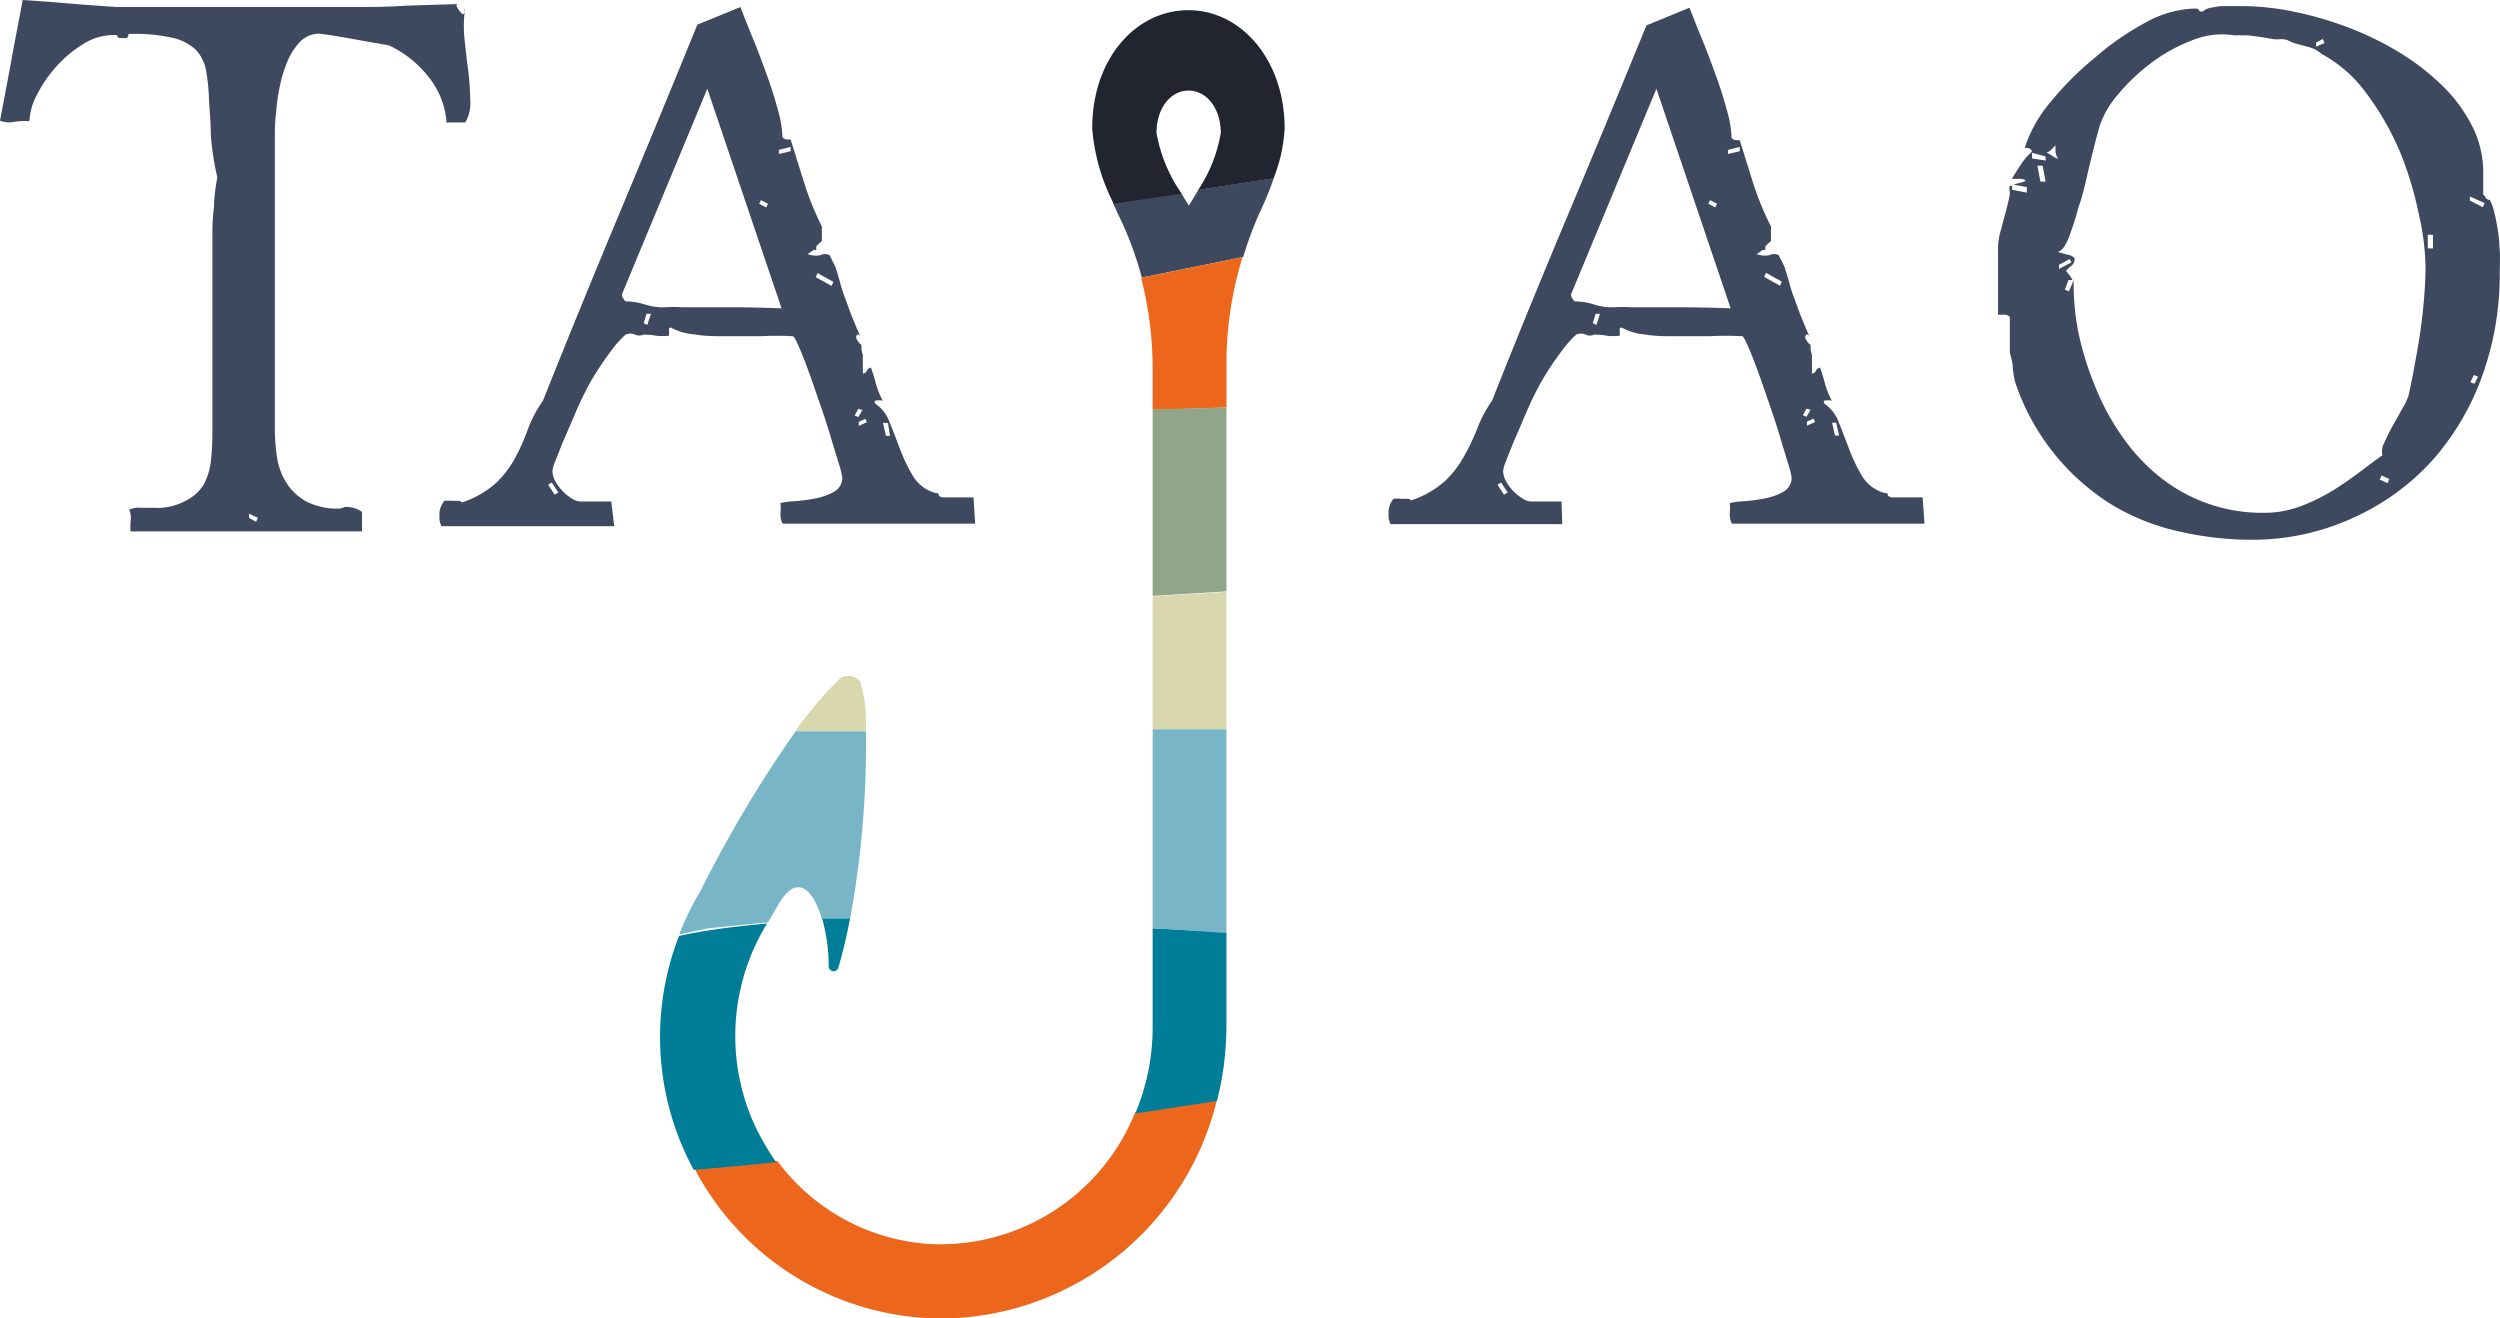 <svg xmlns="http://www.w3.org/2000/svg" viewBox="0 0 110.42 58.23"><defs><style>.cls-1{fill:#3e495f;}.cls-2{fill:none;}.cls-3{fill:#ec671c;}.cls-4{fill:#22242f;}.cls-5{fill:#007e97;}.cls-6{fill:#91a689;}.cls-7{fill:#d9d7ae;}.cls-8{fill:#78b6c7;}</style></defs><title>Recurso 1</title><g id="Capa_2" data-name="Capa 2"><g id="Capa_1-2" data-name="Capa 1"><g id="Capa_1-3" data-name="Capa 1"><path class="cls-1" d="M19.72,5.35a3.64,3.64,0,0,0-.83-2A4.79,4.79,0,0,0,17.17,2l-.82-.14-.94-.17-.82-.14-.47-.06a1.16,1.16,0,0,0-.83.32,2.76,2.76,0,0,0-.56.82,5.57,5.57,0,0,0-.35,1.09A8.37,8.37,0,0,0,12.2,4.9a9,9,0,0,0-.06,1c0,.29,0,.47,0,.56V19a8.48,8.48,0,0,0,.1,1.22,2.86,2.86,0,0,0,.42,1.12,2.43,2.43,0,0,0,.87.81,3,3,0,0,0,1.5.31l.22-.07a1.22,1.22,0,0,1,.74.22v.86H5.77a2.25,2.25,0,0,1,0-.44,1.08,1.08,0,0,0-.06-.52,1,1,0,0,1,.53-.08l.56,0a2.67,2.67,0,0,0,1.38-.3A2,2,0,0,0,9,21.4a2.93,2.93,0,0,0,.31-1,10.69,10.69,0,0,0,.07-1.12v-7c0-.55,0-1.08,0-1.61s0-1,.07-1.5A7.21,7.21,0,0,1,9.6,7.84a12.17,12.17,0,0,1-.29-1.91c0-.58-.06-1.11-.08-1.57A8.75,8.75,0,0,0,9.1,3.11a1.82,1.82,0,0,0-.44-.9,2.19,2.19,0,0,0-1-.53A7.36,7.36,0,0,0,5.83,1.5c-.09,0-.14,0-.16,0a.41.41,0,0,0,0,.09l-.07.09s-.09,0-.19,0-.23,0-.22-.07-.06-.06-.22-.06a2.45,2.45,0,0,0-1.33.42,5.23,5.23,0,0,0-1.18,1,5.7,5.7,0,0,0-.85,1.26,2.64,2.64,0,0,0-.31,1.12A3.48,3.48,0,0,0,.51,5.4,1.15,1.15,0,0,1,0,5.33c.19-1,.36-1.89.52-2.77S.85.83,1,0L2.29.09,3.73.21l1.43.1c.46,0,.85,0,1.18,0h9.13c.8,0,1.63,0,2.48-.06L20.22.18c-.07,0-.07.1,0,.19a1.29,1.29,0,0,0,.2.25l.05,0s0,0,.05-.06a5.48,5.48,0,0,0,0,1.2c.05.45.1.91.16,1.36s.08.89.09,1.29a1.71,1.71,0,0,1-.22,1h-.85ZM11,22.69l0,.18.31.18.08-.18ZM20.53.38a.19.19,0,0,1,0,.13A.25.25,0,0,1,20.53.38Z"/><path class="cls-1" d="M43.07,23.13h-8.5a.83.83,0,0,1-.1-.43,2.44,2.44,0,0,0,0-.48,3.17,3.17,0,0,1,.6-.08,8,8,0,0,0,.92-.12,2.76,2.76,0,0,0,.85-.3.7.7,0,0,0,.36-.65,4.4,4.4,0,0,0-.14-.56c-.1-.32-.22-.71-.36-1.18s-.31-1-.48-1.48-.34-1-.51-1.46-.31-.82-.44-1.11-.21-.43-.25-.43a13.28,13.28,0,0,0-1.43,0H32.06c-.48,0-.94,0-1.37-.08a2.51,2.51,0,0,1-1.05-.3c-.07,0-.1,0-.09.13a2,2,0,0,1,0,.23,2.83,2.83,0,0,1-.56,0,3,3,0,0,0-.58-.05.41.41,0,0,1-.36,0,.51.51,0,0,0-.42,0,4.71,4.71,0,0,0-.62.69c-.2.27-.4.55-.58.83s-.35.56-.49.83-.26.51-.35.71-.23.52-.36.83-.27.62-.39.91-.22.55-.31.78a1.57,1.57,0,0,0-.13.44,1,1,0,0,0,.13.46,2,2,0,0,0,.33.44,1.94,1.94,0,0,0,.4.32.77.77,0,0,0,.34.13H27l.13,1.09H19.5a.85.85,0,0,1-.09-.46.93.93,0,0,1,.22-.66,1.87,1.87,0,0,1,.34,0l.26,0a.25.25,0,0,1,.18.07,4.2,4.2,0,0,0,1.51-.87,4.44,4.44,0,0,0,.83-1.09A9.31,9.31,0,0,0,23.3,19a5.59,5.59,0,0,1,.68-1.3q1.64-4.11,3.37-8.25T30.8,1.09L32.7.31c.16.4.34.87.56,1.4s.42,1.08.62,1.63.36,1.07.49,1.56a4.8,4.8,0,0,1,.19,1.16.28.28,0,0,0,.18.1h.18l.6,1.92A12.79,12.79,0,0,0,36.3,10v.65c-.17.14-.26.23-.25.27a.49.49,0,0,1,0,.12s-.07,0-.12,0a1.49,1.49,0,0,1-.27.18,1.05,1.05,0,0,0,.58.05.44.44,0,0,1,.4,0l.26.52c.09.29.17.55.23.78s.14.45.22.66.16.45.26.7.22.55.38.9c-.07-.07-.12-.08-.16,0s0,.15.1.29.13.06.12.17a.91.91,0,0,0,.06.38v.83a.21.21,0,0,0,.18-.13.21.21,0,0,1,.18-.13c.07.19.14.42.21.68a3.62,3.62,0,0,0,.31.78.75.75,0,0,0-.34,0,.12.12,0,0,0,0,.12,1.7,1.7,0,0,1,.65.85c.16.39.31.79.47,1.21a7.05,7.05,0,0,0,.57,1.17,1.67,1.67,0,0,0,1,.73c.07,0,.11,0,.12.07s.09.12.25.12h1.29Zm-18.7-1.82-.16.1.29.44.16-.1ZM31.24,3.92,27.47,13a.29.29,0,0,0,.08.21.25.25,0,0,0,.08.1,3,3,0,0,1,.83.13,2.73,2.73,0,0,0,.68.13l.27,0a6.23,6.23,0,0,1,.69,0h1.55c.69,0,1.64,0,2.87.05Zm-2.68,9.93-.13.42.16.08.16-.49h-.19ZM33.92,9l-.31-.16L33.53,9l.31.16Zm1-2.32V6.49l-.52.13V6.8Zm1.19,5.38-.08.18.7.39.08-.18Zm1.8,6-.16.29.16.07.18-.31Zm.31.44-.29.13v.18l.36-.16Zm1,.18H39l.13.57h.18Z"/><path class="cls-1" d="M85,23.13h-8.5a.83.83,0,0,1-.1-.43,2.44,2.44,0,0,0,0-.48,3.17,3.17,0,0,1,.6-.08,8,8,0,0,0,.92-.12,2.76,2.76,0,0,0,.85-.3.7.7,0,0,0,.36-.65,4.4,4.4,0,0,0-.14-.56c-.1-.32-.22-.71-.36-1.18s-.31-1-.48-1.48-.34-1-.51-1.46-.31-.82-.44-1.11-.21-.43-.25-.43a13.28,13.28,0,0,0-1.43,0H74c-.48,0-.94,0-1.37-.08a2.51,2.51,0,0,1-1-.3c-.07,0-.1,0-.09.13a2,2,0,0,1,0,.23,2.83,2.83,0,0,1-.56,0,3,3,0,0,0-.58-.05.41.41,0,0,1-.36,0,.51.51,0,0,0-.42,0,4.71,4.71,0,0,0-.62.69c-.2.27-.4.55-.58.83s-.35.56-.49.83-.26.51-.35.71-.23.52-.36.83-.27.62-.39.91-.22.55-.31.78a1.57,1.57,0,0,0-.13.44,1,1,0,0,0,.13.46,2,2,0,0,0,.33.44,1.94,1.94,0,0,0,.4.32.77.77,0,0,0,.34.13h1.38L69,23.15H61.42a.85.85,0,0,1-.09-.46.93.93,0,0,1,.22-.66,1.87,1.87,0,0,1,.34,0l.26,0a.25.25,0,0,1,.18.07,4.2,4.2,0,0,0,1.51-.87,4.44,4.44,0,0,0,.83-1.09A9.31,9.31,0,0,0,65.22,19a5.59,5.59,0,0,1,.68-1.3q1.63-4.11,3.37-8.25t3.45-8.33l1.9-.78c.16.4.34.87.56,1.4s.42,1.08.62,1.63.36,1.07.49,1.56a4.8,4.8,0,0,1,.19,1.16.28.28,0,0,0,.18.1h.18l.6,1.92A12.79,12.79,0,0,0,78.22,10v.65c-.17.14-.26.23-.25.27a.49.49,0,0,1,0,.12s-.07,0-.12,0a1.49,1.49,0,0,1-.27.18,1.05,1.05,0,0,0,.58.05.44.44,0,0,1,.4,0l.26.52c.09.29.17.55.23.78s.14.45.22.66.16.45.26.7.22.55.38.9c-.07-.07-.12-.08-.16,0s0,.15.1.29.13.06.12.17a.91.91,0,0,0,.06.38v.83a.21.21,0,0,0,.18-.13.21.21,0,0,1,.18-.13c.07.19.14.42.21.68a3.62,3.62,0,0,0,.31.78.75.75,0,0,0-.34,0,.12.12,0,0,0,0,.12,1.7,1.7,0,0,1,.65.85c.16.39.31.79.47,1.21a7.05,7.05,0,0,0,.57,1.17,1.67,1.67,0,0,0,1,.73c.07,0,.11,0,.12.07s.09.12.25.12h1.29ZM66.3,21.31l-.16.1.29.44.16-.1ZM73.16,3.92,69.39,13a.29.29,0,0,0,.08.21.25.25,0,0,0,.08.1,3,3,0,0,1,.83.13,2.73,2.73,0,0,0,.68.13l.27,0a6.23,6.23,0,0,1,.69,0h1.55c.69,0,1.64,0,2.87.05Zm-2.68,9.93-.13.42.16.08.16-.49h-.19ZM75.84,9l-.31-.16L75.45,9l.31.16Zm1-2.32V6.49l-.52.13V6.8ZM78,12.05l-.08.18.7.39.08-.18Zm1.79,6-.16.29.16.07.18-.31Zm.31.44-.29.13v.18l.36-.16Zm1,.18h-.18l.13.57h.18Z"/><path class="cls-1" d="M89.51,8.26l-.57-.1a1.38,1.38,0,0,1,.27-.08.88.88,0,0,0,.27-.1.43.43,0,0,0-.3-.08h-.32c.1-.17.23-.38.39-.62a2.59,2.59,0,0,1,.49-.57c0-.12-.1-.18-.31-.18a5.88,5.88,0,0,1,1.12-2,13.63,13.63,0,0,1,2-2A11.84,11.84,0,0,1,94.76,1,4.72,4.72,0,0,1,96.87.38c.16,0,.24,0,.25.06s.06.07.17.07A.69.69,0,0,1,97.6.35l.46-.08.49,0H99a11.44,11.44,0,0,1,2.34.25,15.48,15.48,0,0,1,2.42.71A13.73,13.73,0,0,1,106,2.33a10.57,10.57,0,0,1,1.9,1.48,6.66,6.66,0,0,1,1.3,1.78,4.49,4.49,0,0,1,.48,2v1a.69.69,0,0,1,.13.17s.07.07.16.07a2.14,2.14,0,0,1,.19.52c.06.23.11.49.16.78s.07.61.09.94,0,.65,0,1a13.26,13.26,0,0,1-.75,4.46,11.51,11.51,0,0,1-2.17,3.74A10.52,10.52,0,0,1,104,22.84a10.65,10.65,0,0,1-4.59,1,14.29,14.29,0,0,1-3.09-.35,10,10,0,0,1-3-1.17A10.15,10.15,0,0,1,89,16.86a4.09,4.09,0,0,1-.1-.6c0-.26-.08-.49-.13-.68V14a.33.33,0,0,0-.25-.1h-.27V10.93a2.66,2.66,0,0,1,.1-.68l.21-.78c.07-.26.13-.5.18-.73a1.08,1.08,0,0,0,0-.49.17.17,0,0,1,.13-.05v.18l.65.13V8.26Zm-.57-.11a.11.11,0,0,0-.08,0v0Zm1.41-1.06V6.91l-.6-.16V7Zm0,.93-.13-.7h-.23l.13.7Zm.57-1a.52.52,0,0,1-.13-.3,2.13,2.13,0,0,1,0-.3l-.2.2a.43.43,0,0,1-.2.12,1.54,1.54,0,0,1,.29.17A.56.56,0,0,0,90.87,7Zm.67,5.36a.2.2,0,0,1,0,.08.2.2,0,0,0,0,.08.11.11,0,0,0,0,.08,10.83,10.83,0,0,0,.22,2.12A13.67,13.67,0,0,0,92.51,17a10.83,10.83,0,0,0,1.12,2.13,8.67,8.67,0,0,0,1.61,1.81A7.24,7.24,0,0,0,100,22.65a4.54,4.54,0,0,0,1.64-.3,8.77,8.77,0,0,0,1.44-.71c.44-.28.84-.56,1.21-.84s.68-.52.94-.69a.73.73,0,0,1,.08-.55,7.78,7.78,0,0,1,.38-.77l.43-.77a2.76,2.76,0,0,0,.26-.55c.07-.31.15-.69.23-1.13s.17-.91.25-1.42.14-1,.19-1.56.08-1.07.08-1.59a11.16,11.16,0,0,0-.3-2.33A15.55,15.55,0,0,0,106,6.7a12.32,12.32,0,0,0-1.46-2.55,6,6,0,0,0-2-1.77,1.38,1.38,0,0,0-.56-.3l-.53-.14a1.62,1.62,0,0,1-.34-.13.74.74,0,0,0-.36-.08,1.77,1.77,0,0,1-.33,0l-.52-.09-.61-.08-.62,0a3.45,3.45,0,0,0-1.82.21,7.25,7.25,0,0,0-1.82,1,8.63,8.63,0,0,0-1.48,1.4,4.24,4.24,0,0,0-.81,1.38c-.17.61-.33,1.24-.48,1.88S92,8.62,91.8,9.16a12.45,12.45,0,0,1-.44,1.37c-.15.37-.31.56-.48.6l.52.14a.41.41,0,0,1,.23.14.38.38,0,0,1-.17.35c-.13.11-.2.19-.2.22a1.72,1.72,0,0,1,.28.39h-.18l-.16.42.18.08Zm-.18-.94-.47.26v.18l.55-.29Zm11.26-9.54-.08-.18-.29.16v.18ZM105.19,21l-.08.18.34.16.08-.18Zm2.27-10.63h-.23v.6h.23Zm1.63-1.69,0,.18.57.29.08-.18Zm.18,7.88-.16.32.18.07.16-.31Z"/><path class="cls-2" d="M53.92,5.87c0-1.1-.63-1.87-1.42-1.87s-1.42.78-1.42,1.87a6.94,6.94,0,0,0,1.05,2.65c.17.28.3.5.35.57s0,0,0,0,.22-.35.42-.7A6.68,6.68,0,0,0,53.92,5.87Z"/><path class="cls-1" d="M55.6,9.47a14.24,14.24,0,0,0,.66-1.6l-3.33.51c-.2.35-.37.62-.42.7s0,0,0,0-.18-.29-.35-.57c-1,.15-2,.31-3,.45.09.2.17.4.27.6a14.72,14.72,0,0,1,1,2.7l4.48-.91A16.59,16.59,0,0,1,55.6,9.47Z"/><path class="cls-3" d="M54.17,16.07a16,16,0,0,1,.71-4.71l-4.48.91a16,16,0,0,1,.51,4V18.1L54.17,18Z"/><path class="cls-3" d="M53.75,48.58l-3.61.55a9.29,9.29,0,0,1-9,5.82,9.08,9.08,0,0,1-6.81-3.68c-1.22.13-2.43.24-3.64.34.05.1.09.21.15.31A12.37,12.37,0,0,0,42,58.23,12.62,12.62,0,0,0,53.75,48.58Z"/><path class="cls-4" d="M51.08,5.87c0-1.1.63-1.87,1.42-1.87s1.42.78,1.42,1.87a6.46,6.46,0,0,1-1,2.52l3.33-.51a6.94,6.94,0,0,0,.49-2.21c0-3-1.9-5.22-4.25-5.22s-4.25,2.17-4.25,5.22A8.84,8.84,0,0,0,49.19,9l3-.45A6.74,6.74,0,0,1,51.08,5.87Z"/><path class="cls-5" d="M36.6,42.69a.22.22,0,0,0,.43.05,22.4,22.4,0,0,0,.52-2.21l-1.25,0A7.59,7.59,0,0,1,36.6,42.69Z"/><path class="cls-5" d="M54.17,45.34V41.17L50.91,41v4.37a9.75,9.75,0,0,1-.77,3.81l3.61-.55A13.53,13.53,0,0,0,54.17,45.34Z"/><path class="cls-5" d="M33.28,49.58a9.49,9.49,0,0,1,.6-8.79l0,0c-.9.08-1.78.18-2.61.31-.45.07-.87.15-1.28.24a12.32,12.32,0,0,0,.65,10.33c1.21-.1,2.43-.21,3.64-.34A11.14,11.14,0,0,1,33.28,49.58Z"/><path class="cls-6" d="M54.17,18l-3.26.08v8.24l3.26-.2Z"/><path class="cls-7" d="M54.17,26.14l-3.26.2v5.88l3.26,0Z"/><path class="cls-7" d="M38,30.12a.67.67,0,0,0-.87-.18,17.75,17.75,0,0,0-2,2.34l3.11,0A6.32,6.32,0,0,0,38,30.12Z"/><path class="cls-8" d="M33.92,40.74l.44-.75h0c.81-1.45,1.55-.74,1.94.59l1.25,0a43.42,43.42,0,0,0,.7-8.28l-3.11,0a55.25,55.25,0,0,0-4.21,7.07A12.43,12.43,0,0,0,30,41.27L31.3,41C32.14,40.92,33,40.82,33.92,40.74Z"/><path class="cls-8" d="M54.17,32.21l-3.26,0V41l3.26.21Z"/></g></g></g></svg>